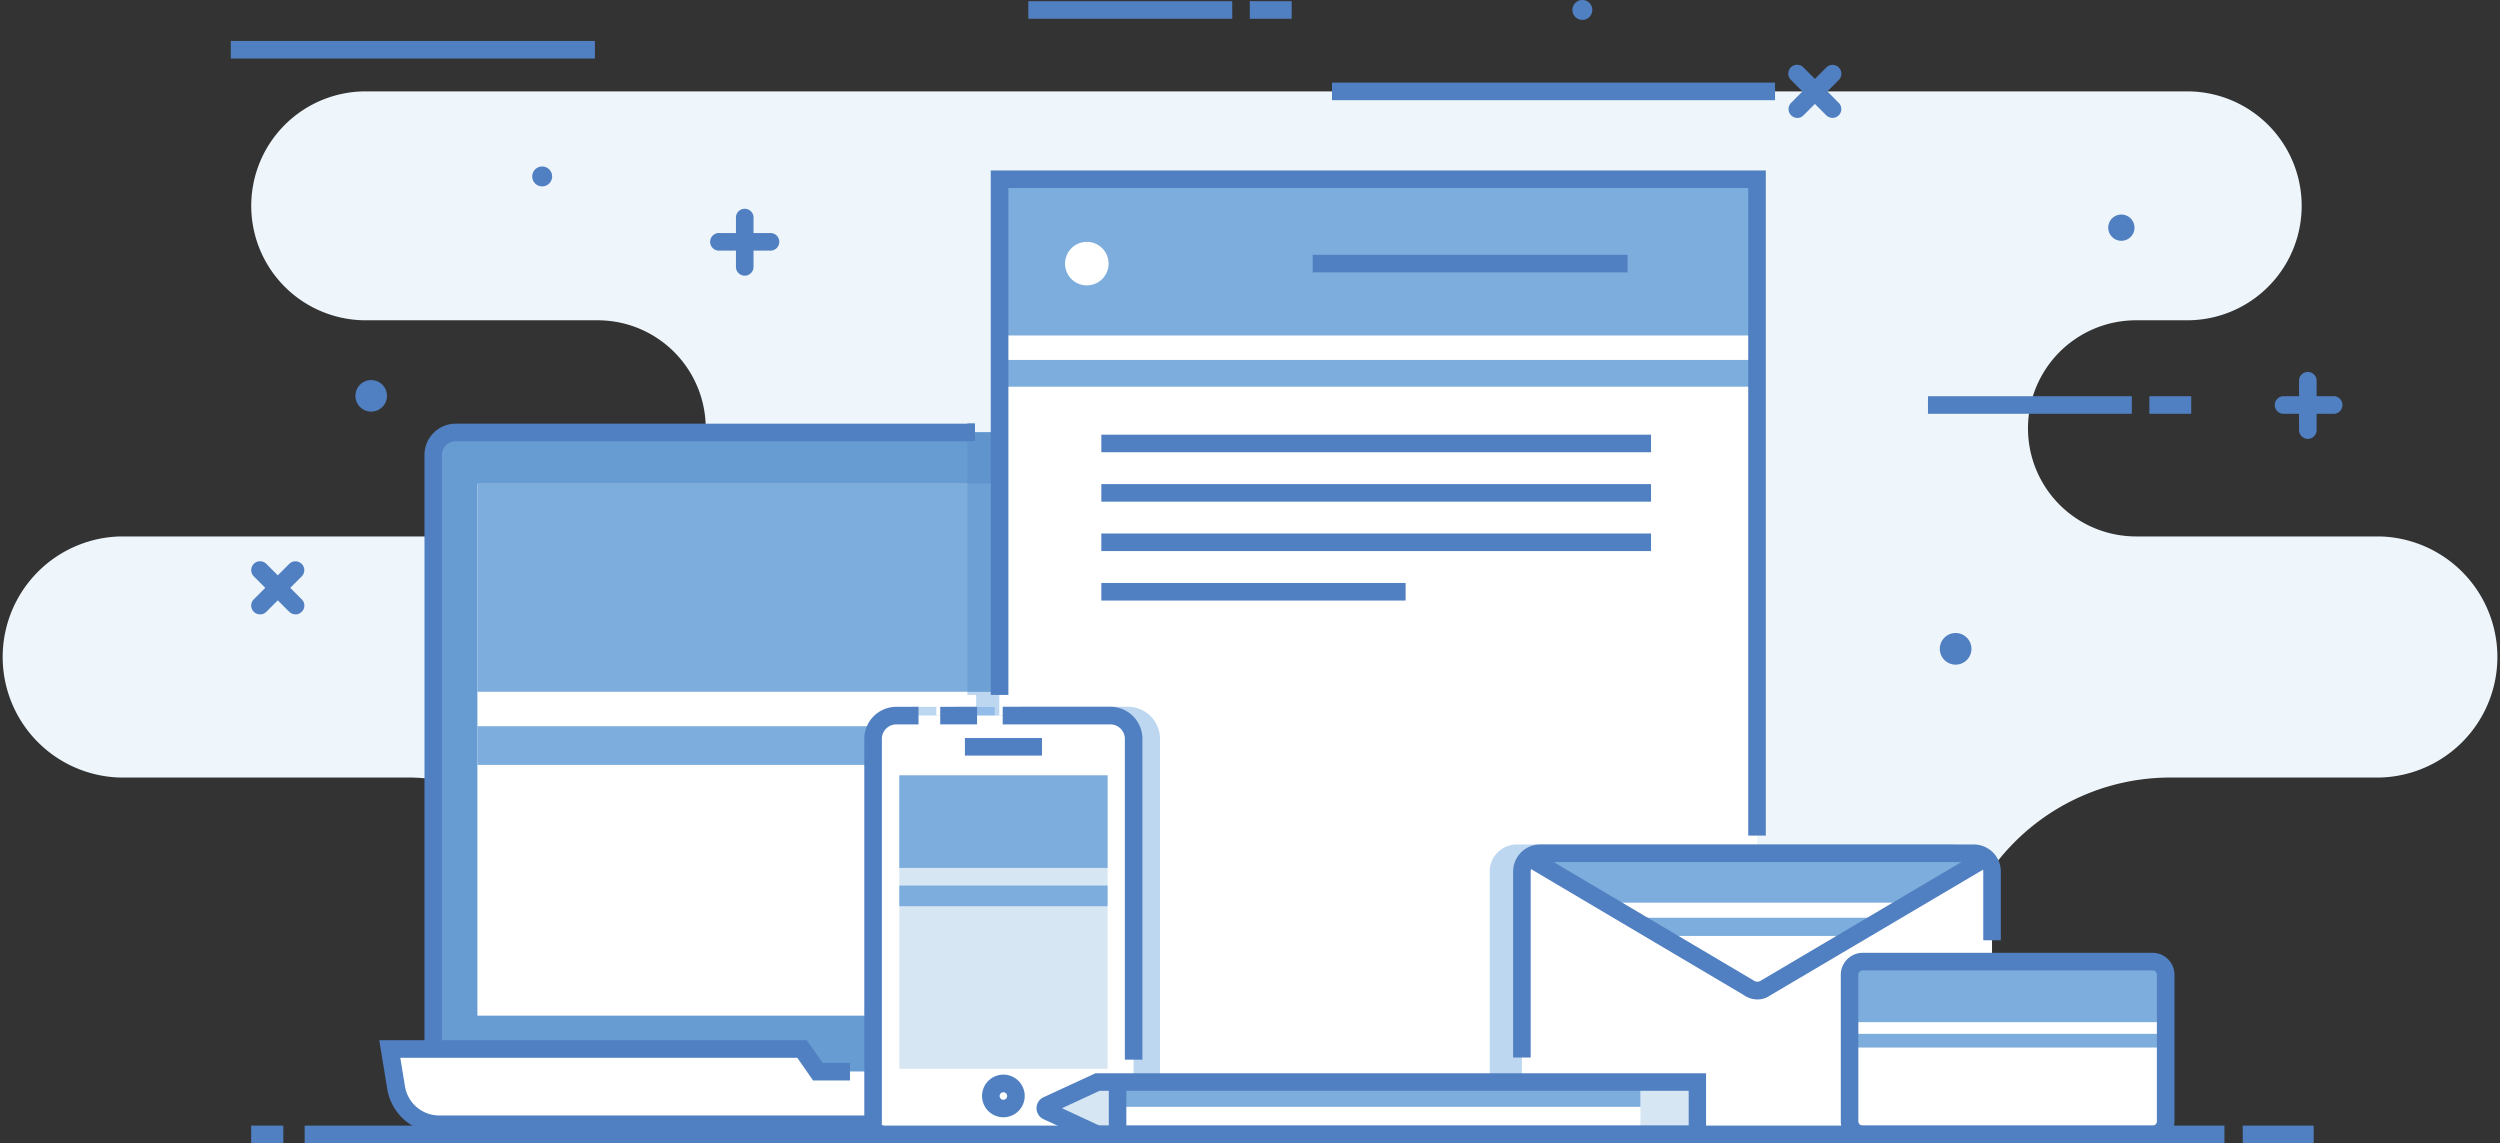 <svg xmlns="http://www.w3.org/2000/svg" viewBox="0 0 399.72 182.78"><rect x="0" y="0" width="399.72" height="182.78" fill="#333333" stroke="none"/><defs><style>.cls-2{clip-path:url(#clip-path)}.cls-5{fill:#5180c2}.cls-6{fill:#fff}.cls-7{fill:#7daddc}.cls-8{fill:#b2d2ef}.cls-9{fill:#5f94cd}.cls-10{fill:#bed7f0}.cls-11{fill:#6da1d5}.cls-13{fill:#93bde8}.cls-15{fill:#d6e6f3}</style><clipPath id="clip-path"><path fill="none" d="M0 0h399.72v182.78H0z"/></clipPath></defs><g id="Camada_2" data-name="Camada 2"><g id="Camada_1-2" data-name="Camada 1"><g class="cls-2"><path d="M40.17 32.91a18.3 18.3 0 0 0 18.3 18.3h37.09a17.28 17.28 0 1 1 0 34.56H19.27a19.28 19.28 0 0 0 0 38.55h46.21a24.21 24.21 0 0 1 24.21 24.48l-.38 33h222.53v-22.34A35.15 35.15 0 0 1 347 124.32h33.46a19.28 19.28 0 0 0 0-38.55h-38.93a17.28 17.28 0 1 1 0-34.56h8.18a18.3 18.3 0 1 0 0-36.6H58.47a18.3 18.3 0 0 0-18.3 18.3" fill="#eef6fb"/><path d="M213.16 173.9h-142a1.87 1.87 0 0 1-1.91-1.9V71a1.87 1.87 0 0 1 1.87-1.87h142A1.87 1.87 0 0 1 215 71v101a1.87 1.87 0 0 1-1.87 1.87" fill="#669cd2"/></g><path class="cls-5" d="M182.94 67.71h10.07v2.81h-10.07z"/><g class="cls-2"><path class="cls-5" d="M211.41 175.31H72.87a5 5 0 0 1-5-5V72.74a5 5 0 0 1 5-5h83v2.81h-83a2.22 2.22 0 0 0-2.21 2.22v97.54a2.21 2.21 0 0 0 2.21 2.21h138.54a2.21 2.21 0 0 0 2.21-2.21V72.74a2.22 2.22 0 0 0-2.21-2.22h-14.15v-2.81h14.15a5 5 0 0 1 5 5v97.54a5 5 0 0 1-5 5"/></g><path class="cls-6" d="M76.33 77.36h130.83v85.03H76.33z"/><path class="cls-7" d="M76.33 77.36h130.83v33.25H76.33zm0 38.75h130.83v6.19H76.33z"/><g class="cls-2"><path class="cls-6" d="M212.48 179.72H70.19a7 7 0 0 1-6.88-5.85l-1-6.18h66l2.53 3.62H149l2.73-3.62h69.47l-.88 5.38a7.93 7.93 0 0 1-7.83 6.65"/><path class="cls-5" d="M212.48 181.13H70.19a8.36 8.36 0 0 1-8.27-7l-1.28-7.81H129l2.52 3.62h4.38v2.81H130l-2.52-3.62H64l.75 4.55a5.55 5.55 0 0 0 5.49 4.67h142.24a6.52 6.52 0 0 0 6.45-5.48l.88-5.37 2.77.45-.88 5.38a9.31 9.31 0 0 1-9.22 7.83M373 66.16h-8a1.41 1.41 0 0 1 0-2.81h8a1.41 1.41 0 1 1 0 2.81"/><path class="cls-5" d="M369 70.17a1.41 1.41 0 0 1-1.41-1.41v-8a1.41 1.41 0 0 1 2.81 0v8a1.41 1.41 0 0 1-1.4 1.41m-245.93-30.1h-8a1.41 1.41 0 1 1 0-2.81h8a1.41 1.41 0 1 1 0 2.81"/><path class="cls-5" d="M119.07 44.08a1.4 1.4 0 0 1-1.4-1.41v-8a1.41 1.41 0 0 1 2.81 0v8a1.41 1.41 0 0 1-1.41 1.41m168.3-25.23a1.41 1.41 0 0 1-1-2.4l5.63-5.66a1.4 1.4 0 0 1 2 2l-5.66 5.67a1.44 1.44 0 0 1-1 .41"/><path class="cls-5" d="M293 18.85a1.44 1.44 0 0 1-1-.41l-5.66-5.67a1.4 1.4 0 0 1 2-2l5.66 5.68a1.41 1.41 0 0 1-1 2.4M41.57 98.23a1.41 1.41 0 0 1-1-2.4l5.67-5.67a1.4 1.4 0 0 1 2 2l-5.66 5.66a1.39 1.39 0 0 1-1 .42"/><path class="cls-5" d="M47.24 98.23a1.41 1.41 0 0 1-1-.42l-5.66-5.66a1.41 1.41 0 0 1 2-2l5.66 5.67a1.39 1.39 0 0 1 0 2 1.37 1.37 0 0 1-1 .42"/></g><path class="cls-5" d="M308.26 63.35h32.59v2.81h-32.59zM36.9 6.55h58.22v2.81H36.9zm176.07 6.66h70.84v2.81h-70.84zm130.69 50.14h6.69v2.81h-6.69zM164.42.19h32.6V3h-32.6zm35.41 0h6.69V3h-6.69z"/><g class="cls-2"><path class="cls-5" d="M61.87 63.29a2.52 2.52 0 1 1-2.52-2.52 2.52 2.52 0 0 1 2.52 2.52m26.41-35.08a1.59 1.59 0 1 1-1.59-1.59 1.59 1.59 0 0 1 1.59 1.59M254.59 1.59A1.59 1.59 0 1 1 253 0a1.59 1.59 0 0 1 1.59 1.59m60.62 102.14a2.53 2.53 0 1 1-2.53-2.52 2.53 2.53 0 0 1 2.53 2.52m26.07-67.33a2.1 2.1 0 1 1-2.1-2.1 2.11 2.11 0 0 1 2.1 2.1"/></g><path class="cls-8" d="M159.82 69.12h-3.94v-1.41 1.41h3.94z"/><path class="cls-9" d="M159.82 77.36h-5.15v-6.84h1.21v-1.4h3.94v8.24z"/><path class="cls-5" d="M155.88 70.53h-1.21v-2.82h1.21v2.82z"/><path class="cls-10" d="M159.82 114.41h-.79v-1.4h-2.96v-1.9h-1.4v-.5h5.15v3.8z"/><path class="cls-11" d="M154.67 77.36h5.15v33.25h-5.15z"/><path class="cls-6" d="M159.82 28.66h121.1v152.72h-121.1z"/><path class="cls-7" d="M159.82 28.66h121.1v24.98h-121.1zm0 28.89h121.1v4.28h-121.1z"/><path class="cls-5" d="M282.33 133.6h-2.81V30.06H161.23v81.05h-2.82V27.25h123.92V133.6z"/><g class="cls-2"><path class="cls-6" d="M177.25 42.14a3.48 3.48 0 1 1-3.48-3.47 3.48 3.48 0 0 1 3.48 3.47"/></g><path class="cls-5" d="M209.88 40.74h50.35v2.81h-50.35zM176.09 69.5h87.89v2.81h-87.89zm0 7.9h87.89v2.81h-87.89zm0 7.9h87.89v2.81h-87.89zm0 7.91h48.65v2.81h-48.65z"/><g class="cls-2"><path class="cls-10" d="M311.84 182.78h-69.33a4.34 4.34 0 0 1-2.69-.93h72v-22.39a35.08 35.08 0 0 1 4.32-16.9v35.9a4.33 4.33 0 0 1-4.32 4.32"/><path class="cls-8" d="M311.84 181.85h-72a5.56 5.56 0 0 1-.5-.47h41.6V135h30.92a4.33 4.33 0 0 1 4.32 4.32v3.22a35.08 35.08 0 0 0-4.32 16.9z"/><path class="cls-10" d="M280.92 181.38h-41.6a4.34 4.34 0 0 1-1.13-2.92v-39.12a4.32 4.32 0 0 1 4.32-4.32h38.41z"/><path class="cls-6" d="M315.59 181.38h-69.33a2.92 2.92 0 0 1-2.92-2.92v-39.12a2.92 2.92 0 0 1 2.92-2.92h69.33a2.91 2.91 0 0 1 2.91 2.92v39.12a2.91 2.91 0 0 1-2.91 2.92"/><path class="cls-6" d="M318.5 136.42L282.25 158a2.28 2.28 0 0 1-2.66 0l-36.25-21.54z"/></g><path class="cls-7" d="M318.5 136.43h-75.16l13.31 7.9h48.54l13.31-7.9zm-22.24 13.21l4.9-2.91h-40.48l4.9 2.91h30.68z"/><g class="cls-2"><path class="cls-5" d="M281 159.8a3.77 3.77 0 0 1-2.17-.69l-35.57-21.06 1.43-2.42 35.67 21.12a1 1 0 0 0 1.14.06l35.37-20.91 1.43 2.42-35.3 20.85a3.43 3.43 0 0 1-2 .63"/><path class="cls-5" d="M244.74 169.09h-2.81v-29.75a4.33 4.33 0 0 1 4.32-4.32h69.34a4.33 4.33 0 0 1 4.32 4.32v11h-2.81v-11a1.52 1.52 0 0 0-1.51-1.51h-69.34a1.52 1.52 0 0 0-1.51 1.51z"/><path class="cls-6" d="M346.27 155.85v23.43a2.11 2.11 0 0 1-2.1 2.1h-46.34a2.1 2.1 0 0 1-2.1-2.1v-23.43a2.1 2.1 0 0 1 2.1-2.1h46.34a2.11 2.11 0 0 1 2.1 2.1"/></g><path class="cls-7" d="M295.73 153.68h50.54v9.75h-50.54zm0 11.62h50.54v2.19h-50.54z"/><g class="cls-2"><path class="cls-5" d="M344.17 182.78h-46.34a3.51 3.51 0 0 1-3.51-3.5v-23.43a3.52 3.52 0 0 1 3.51-3.51h46.34a3.51 3.51 0 0 1 3.5 3.51v23.43a3.5 3.5 0 0 1-3.5 3.5m-46.34-27.63a.7.7 0 0 0-.7.7v23.43a.69.69 0 0 0 .7.69h46.34a.69.69 0 0 0 .69-.69v-23.43a.7.7 0 0 0-.69-.7z"/><path class="cls-10" d="M180.34 182.06h-34.17a5.36 5.36 0 0 1-1.46-.21h37.09a5.42 5.42 0 0 1-1.46.21"/><path class="cls-8" d="M181.8 181.85h-37.09a5.27 5.27 0 0 1-1.49-.72h16.6v.25h23.07a5.88 5.88 0 0 1-1.09.47"/></g><path class="cls-9" d="M148.99 171.31h-7.95v-8.92h15.03v5.3h-4.35l-2.73 3.62z"/><g class="cls-2"><path class="cls-10" d="M156.07 116.11h-14.61a5.13 5.13 0 0 1 4.71-3.1h3.54v1.4h3.44V113h2.92zm0 46.28H141V122.3h15z"/><path class="cls-11" d="M156.07 122.3H141v-4.16a5.08 5.08 0 0 1 .42-2h14.61z"/><path class="cls-10" d="M156.07 178.31h-14.84a4.84 4.84 0 0 1-.19-1.38v-5.62h8l2.73-3.62h4.35z"/><path class="cls-5" d="M156.07 181.13h-12.85a5.18 5.18 0 0 1-2-2.81h14.84z"/></g><path fill="#598dcb" d="M156.07 162.39h3.75v5.3h-3.75z"/><path class="cls-13" d="M159.82 116.11h-3.75V113h3v1.4h.79zm0 46.28h-3.75V122.3h3.75z"/><path fill="#6297d0" d="M156.07 116.11h3.75v6.19h-3.75z"/><path class="cls-13" d="M156.07 167.69h3.75v10.62h-3.75z"/><path class="cls-5" d="M156.07 178.32h3.75v2.81h-3.75z"/><g class="cls-2"><path class="cls-10" d="M182.89 181.38h-23.07v-67h3.31V113h17.21a5.13 5.13 0 0 1 5.13 5.13v58.79a5.14 5.14 0 0 1-2.58 4.45"/><path class="cls-6" d="M177.53 180.65h-34.17a3.73 3.73 0 0 1-3.73-3.72v-58.79a3.73 3.73 0 0 1 3.73-3.73h34.17a3.72 3.72 0 0 1 3.72 3.73v58.79a3.72 3.72 0 0 1-3.72 3.72"/><path class="cls-5" d="M141 179.74h-2.81v-61.6a5.13 5.13 0 0 1 5.13-5.13h3.54v2.81h-3.54a2.32 2.32 0 0 0-2.32 2.32zm41.66-10.31h-2.81v-51.29a2.32 2.32 0 0 0-2.32-2.32h-17.21V113h17.21a5.13 5.13 0 0 1 5.13 5.13z"/></g><path class="cls-5" d="M150.33 113.01h5.89v2.81h-5.89zm3.95 4.99h12.32v2.81h-12.32z"/><g class="cls-2"><path class="cls-5" d="M160.44 178.64a3.41 3.41 0 1 1 3.4-3.41 3.41 3.41 0 0 1-3.4 3.41m0-4a.6.6 0 1 0 .59.59.59.59 0 0 0-.59-.59"/></g><path class="cls-15" d="M143.79 123.97h33.3v46.92h-33.3z"/><path class="cls-7" d="M143.79 123.97h33.3v14.8h-33.3zm0 17.62h33.3v3.3h-33.3z"/><g class="cls-2"><path class="cls-15" d="M271.37 180.48v-6.58a.9.9 0 0 0-.9-.9h-94.81l-.38.08-7.13 3.29a.9.9 0 0 0 0 1.63l7.13 3.3.38.08h94.81a.9.9 0 0 0 .9-.9"/></g><path class="cls-6" d="M178.68 173h83.61v8.38h-83.61z"/><path class="cls-7" d="M178.68 173.08h83.61v3.89h-83.61z"/><g class="cls-2"><path class="cls-5" d="M272.78 182.78h-97.63l-8.3-3.83a1.94 1.94 0 0 1 0-3.52l8.3-3.83h97.63zm-97-2.81H270v-5.56h-94.2l-6 2.78z"/></g><path class="cls-5" d="M177.28 172.71h2.81v8.67h-2.81z"/><path class="cls-5" d="M48.71 179.97h306.95v2.81H48.71zm-8.55 0h5.14v2.81h-5.14zm318.43 0h11.34v2.81h-11.34z"/></g></g></svg>